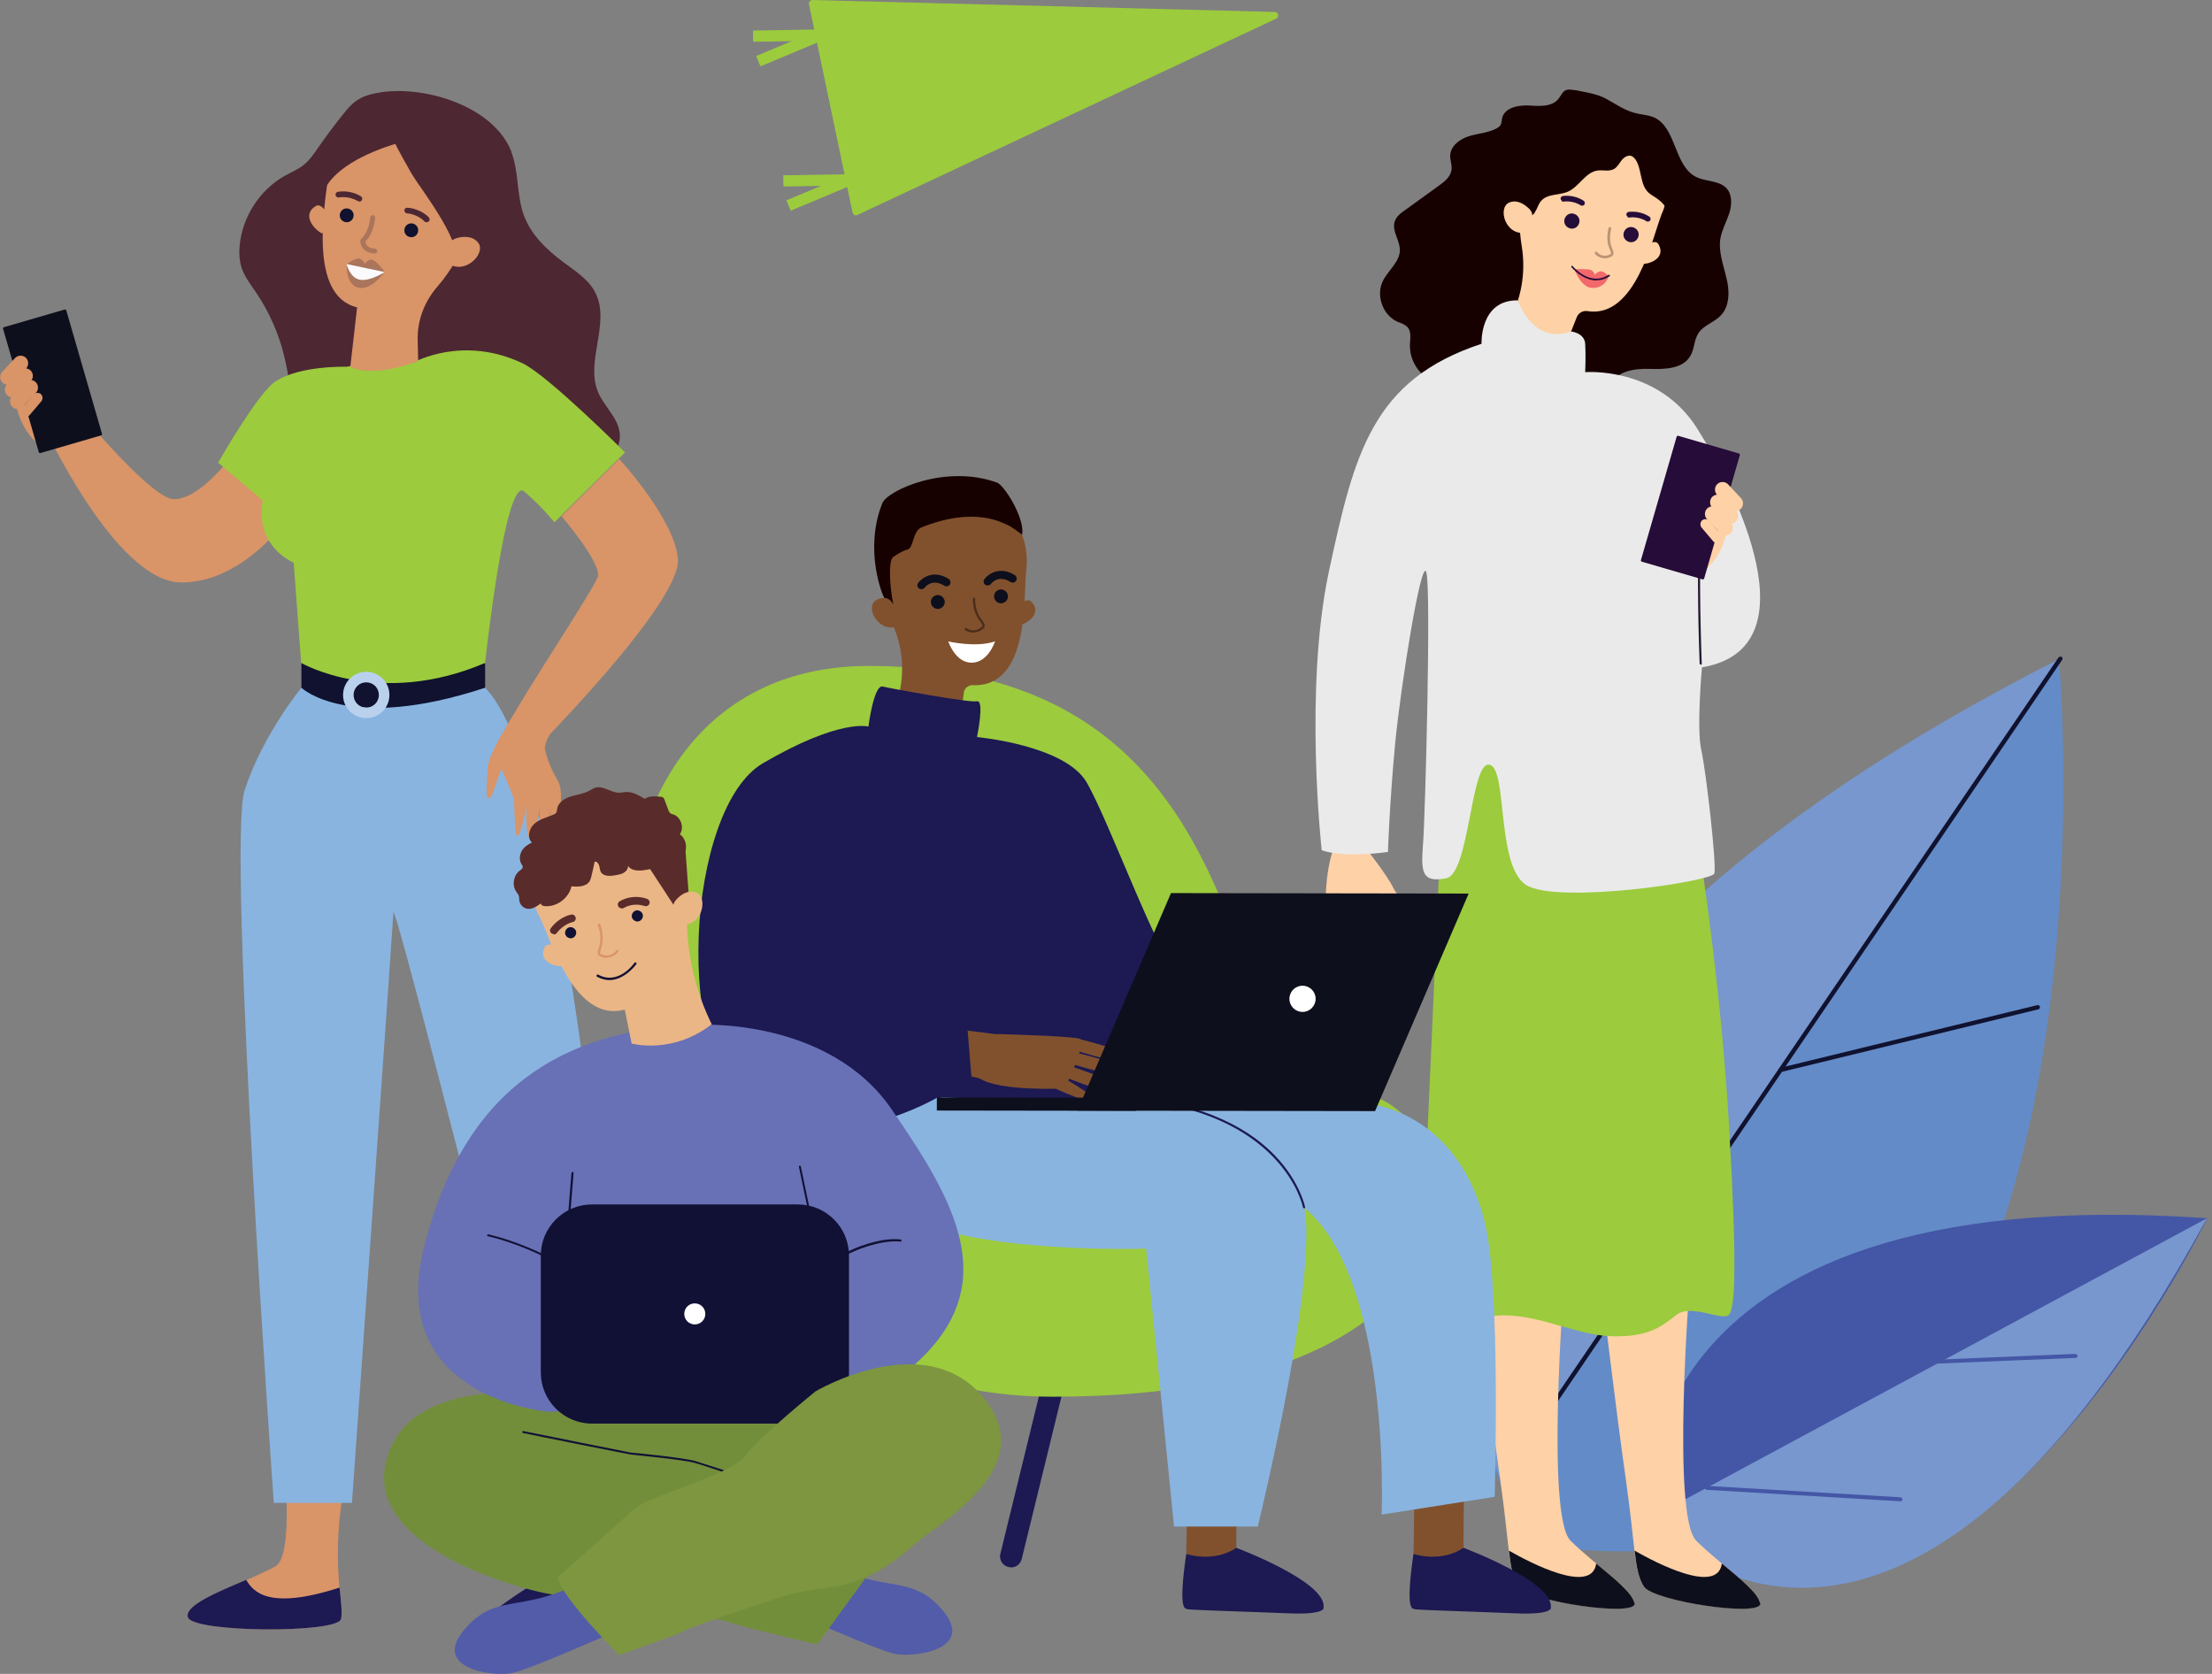 <svg width="296" height="224" viewBox="0 0 296 224" fill="none" xmlns="http://www.w3.org/2000/svg">
<rect x="0" y="0" width="296" height="224" fill="#808080" stroke="none"/>
<g clip-path="url(#clip0_194_4706)">
<path d="M205.048 206.596C205.048 206.596 160.707 146.527 275.537 88.335C275.537 88.335 287.218 220.369 205.048 206.596Z" fill="#638BC8"/>
<path d="M275.694 88.116L200.883 198.176C193.368 179.801 186.353 133.411 275.694 88.116Z" fill="#7797CE"/>
<path d="M204.015 193.824C204.015 193.824 203.889 193.824 203.858 193.762C203.733 193.668 203.701 193.48 203.795 193.355L275.474 87.96C275.474 87.96 275.756 87.803 275.882 87.897C276.007 87.991 276.038 88.179 275.944 88.304L204.265 193.699C204.265 193.699 204.108 193.824 204.015 193.824Z" fill="#10122F"/>
<path d="M238.273 143.459C238.273 143.459 238.022 143.365 237.991 143.24C237.96 143.083 238.053 142.927 238.21 142.895L272.625 134.506C272.781 134.475 272.938 134.569 272.969 134.726C273.001 134.882 272.907 135.039 272.75 135.07L238.335 143.459C238.335 143.459 238.304 143.459 238.273 143.459Z" fill="#10122F"/>
<path d="M220.361 203.434C220.361 203.434 215.914 157.482 295.359 163.023C295.359 163.023 259.629 236.834 220.361 203.434Z" fill="#4456A6"/>
<path d="M295.328 163.023L220.33 203.434C220.33 203.434 252.803 240.997 295.328 163.023Z" fill="#7797CE"/>
<path d="M277.792 181.71C277.792 181.71 277.792 181.71 277.76 181.71L258.126 182.524C258.126 182.524 257.844 182.43 257.844 182.274C257.844 182.117 257.97 181.992 258.095 181.992L277.729 181.178C277.729 181.178 278.011 181.272 278.011 181.429C278.011 181.554 277.917 181.679 277.792 181.71Z" fill="#4456A6"/>
<path d="M254.368 200.899C254.368 200.899 254.337 200.899 254.306 200.899L228.346 199.365C228.346 199.365 228.095 199.24 228.095 199.083C228.095 198.927 228.22 198.833 228.377 198.833L254.337 200.367C254.337 200.367 254.587 200.492 254.587 200.648C254.587 200.774 254.493 200.868 254.368 200.899Z" fill="#4456A6"/>
<path d="M222.928 166.028C222.772 166.028 222.646 165.871 222.678 165.715L225.966 131.126C225.966 130.969 226.122 130.844 226.279 130.875C226.435 130.875 226.561 131.032 226.529 131.188L223.241 165.778C223.241 165.778 223.085 166.028 222.96 166.028H222.928Z" fill="#10122F"/>
<path d="M68.423 20.347C69.456 23.007 69.112 26.075 70.082 28.767C71.022 31.365 73.088 33.368 75.312 35.027C76.94 36.248 78.788 37.375 79.696 39.222C81.7 43.26 78.287 48.362 80.04 52.494C80.855 54.404 82.671 55.875 82.921 57.91C83.109 59.475 82.264 61.04 81.042 62.041C79.821 63.012 78.224 63.481 76.658 63.669C75.312 63.826 73.965 63.826 72.619 63.638C71.116 63.419 69.675 62.98 68.203 62.699C65.103 62.135 61.909 62.261 58.872 63.106C56.554 63.763 54.3 64.827 51.92 64.827C50.354 64.827 48.82 64.42 47.348 63.857C45.751 63.262 44.154 62.542 42.87 61.384C41.054 59.725 40.052 57.377 39.457 54.967C38.862 52.588 38.642 50.115 38.047 47.736C37.327 44.669 36.012 41.726 34.258 39.128C33.507 38.032 32.661 36.937 32.286 35.685C32.035 34.808 31.972 33.869 32.066 32.961C32.38 29.08 34.728 25.418 38.141 23.508C38.987 23.039 39.895 22.663 40.647 22.068C41.429 21.442 41.993 20.597 42.557 19.783C43.621 18.249 44.718 16.778 45.876 15.338C46.471 14.587 47.097 13.836 47.912 13.335C48.851 12.74 50.01 12.49 51.106 12.333C56.962 11.488 66.074 14.211 68.454 20.347H68.423Z" fill="#4D2732"/>
<path d="M38.078 196.485C38.078 196.485 39.268 208.286 36.857 209.601C32.505 212.011 24.457 214.328 25.145 216.425C25.834 218.491 45.093 218.585 45.625 216.675C46.158 214.766 43.997 208.975 46.283 197.675L38.078 196.454V196.485Z" fill="#D99468"/>
<path d="M45.438 212.449C45.657 214.547 45.813 216.018 45.626 216.675C45.093 218.585 25.803 218.491 25.146 216.425C24.645 214.891 28.904 213.138 32.943 211.416C33.883 213.013 35.949 215.517 45.438 212.449Z" fill="#1C1953"/>
<path d="M74.247 196.172C74.247 196.172 77.441 207.598 75.281 209.319C71.397 212.449 63.882 216.081 64.884 218.021C65.886 219.962 84.894 216.769 85.113 214.797C85.332 212.825 82.201 207.504 82.546 195.984L74.247 196.203V196.172Z" fill="#D99468"/>
<path d="M84.205 210.634C84.769 212.669 85.176 214.077 85.113 214.766C84.894 216.738 65.917 219.931 64.884 217.99C64.132 216.55 68.015 214.108 71.71 211.729C72.932 213.138 75.343 215.267 84.205 210.634Z" fill="#1C1953"/>
<path d="M30.719 61.384C30.719 61.384 26.68 66.799 23.298 66.799C19.916 66.799 8.455 52.463 8.455 52.463L5.762 56.814C5.762 56.814 15.375 77.755 24.143 77.943C32.911 78.1 39.487 68.333 39.331 67.832C39.174 67.332 33.6 61.415 33.6 61.415H30.719V61.384Z" fill="#D99468"/>
<path d="M40.333 92.029C40.333 92.029 35.104 98.383 32.724 105.802C30.375 113.221 36.638 201.118 36.638 201.118H47.097C47.097 201.118 52.64 122.831 52.64 122.142C52.64 119.419 73.245 201.118 73.245 201.118H83.673C83.673 201.118 78.036 105.458 64.915 92.029L52.64 92.78L40.333 92.029Z" fill="#89B4E0"/>
<path d="M40.333 88.742V92.029C40.333 92.029 46.565 98.102 64.915 92.029V88.742L48.851 87.741L40.333 88.742Z" fill="#10122F"/>
<path d="M46.565 49.082C46.565 49.082 40.051 48.832 36.763 51.117C34.415 52.745 29.185 61.916 29.185 61.916L35.166 66.987C35.166 66.987 33.726 72.528 39.3 75.314L40.302 88.711C40.302 88.711 50.761 94.784 64.915 88.711C64.915 88.711 67.608 63.575 70.144 65.766C72.681 67.957 74.184 69.898 74.184 69.898L83.641 60.539C83.641 60.539 73.339 50.24 69.925 48.613C61.94 44.825 55.458 48.456 55.458 48.456L46.502 49.02L46.565 49.082Z" fill="#9CCB3D"/>
<path d="M75.124 69.053C75.124 69.053 80.604 75.439 79.978 77.223C79.351 79.007 69.675 93.563 68.36 96.349C67.076 99.103 67.452 100.762 67.452 100.762L72.399 103.173C72.399 103.173 72.65 99.26 73.715 98.133C74.779 96.975 91.094 80.165 90.718 74.844C90.343 69.523 82.858 61.415 82.858 61.415L75.124 69.084V69.053Z" fill="#D99468"/>
<path d="M43.715 28.517C43.715 28.517 42.995 27.108 42.243 27.577C40.333 28.736 42.024 30.739 43.151 31.271L43.715 28.548V28.517Z" fill="#D99468"/>
<path d="M56.492 13.93C61.784 14.9 65.573 19.721 65.26 25.105C65.166 26.858 64.633 28.485 63.788 29.894C61.909 33.431 60.343 36.279 58.59 38.283C56.805 40.318 55.803 42.884 55.897 45.608L55.959 48.331C49.414 50.71 46.878 49.082 46.878 49.082L47.786 41.131C41.179 39.566 43.496 27.327 43.903 23.665C43.903 23.665 43.903 23.383 43.934 23.258C44.623 17.154 50.354 12.834 56.492 13.961V13.93Z" fill="#D99468"/>
<path d="M56.115 24.791C57.744 27.202 59.466 29.612 60.593 32.304C60.719 32.586 61.564 34.808 61.22 35.027C63.099 33.901 64.414 32.085 65.573 30.238C67.577 27.045 67.577 22.913 65.948 19.533C64.351 16.215 61.251 14.211 57.681 13.523C53.861 12.771 49.477 13.585 46.752 16.528C44.185 19.314 43.652 23.101 42.995 26.67C43.746 22.663 49.508 20.284 52.921 19.251C52.827 19.251 54.925 23.007 55.051 23.195C55.395 23.727 55.74 24.291 56.115 24.823V24.791Z" fill="#4D2732"/>
<path d="M60.187 32.523C60.406 32.21 60.719 31.96 61.095 31.866C61.878 31.647 63.193 31.49 63.976 32.461C65.135 33.901 62.097 37.062 59.717 35.059C59.717 35.059 59.059 34.245 60.187 32.523Z" fill="#D99468"/>
<path d="M45.469 28.798C45.469 28.297 45.907 27.859 46.408 27.89C46.909 27.89 47.348 28.329 47.316 28.829C47.316 29.33 46.878 29.769 46.377 29.737C45.876 29.737 45.438 29.299 45.469 28.798Z" fill="#10122F"/>
<path d="M54.111 30.802C54.111 30.301 54.55 29.863 55.051 29.894C55.552 29.894 55.99 30.332 55.959 30.833C55.959 31.334 55.521 31.772 55.02 31.741C54.519 31.741 54.08 31.302 54.111 30.802Z" fill="#10122F"/>
<path d="M46.408 35.34C46.408 35.34 47.629 34.464 48.099 34.589C48.569 34.746 48.819 35.309 48.819 35.309C48.819 35.309 49.132 34.746 49.696 34.746C50.291 34.746 51.481 36.373 51.481 36.373C51.481 36.373 49.759 38.878 48.005 38.502C46.22 38.126 46.408 35.466 46.408 35.466V35.34Z" fill="#AA755B"/>
<path d="M57.055 29.737C57.055 29.737 57.275 29.737 57.368 29.643C57.525 29.487 57.525 29.236 57.368 29.08C57.337 29.017 56.273 27.922 54.519 27.797C54.3 27.797 54.112 27.922 54.112 28.141C54.112 28.36 54.268 28.548 54.456 28.548C55.897 28.673 56.774 29.581 56.774 29.612C56.836 29.675 56.93 29.737 57.024 29.737H57.055Z" fill="#4D2732"/>
<path d="M48.131 26.983C48.131 26.983 48.35 26.92 48.412 26.795C48.538 26.607 48.475 26.388 48.287 26.263C48.224 26.231 46.972 25.386 45.218 25.668C44.999 25.699 44.874 25.887 44.905 26.106C44.937 26.325 45.156 26.451 45.344 26.419C46.784 26.2 47.849 26.889 47.849 26.889C47.943 26.951 48.005 26.951 48.099 26.951L48.131 26.983Z" fill="#4D2732"/>
<path d="M49.54 33.838C48.475 33.556 48.193 32.68 48.224 32.21C48.224 32.116 48.256 32.054 48.318 31.991C49.446 30.895 49.54 29.142 49.54 29.111C49.54 28.923 49.696 28.798 49.884 28.798C50.072 28.798 50.197 28.955 50.197 29.142C50.197 29.236 50.103 31.083 48.882 32.335C48.913 32.586 49.101 33.212 50.166 33.275C50.354 33.275 50.479 33.431 50.479 33.619C50.479 33.807 50.322 33.932 50.135 33.932C49.916 33.932 49.728 33.901 49.571 33.838H49.54Z" fill="#AA755B"/>
<path d="M46.408 35.34L51.481 36.405C51.481 36.405 49.571 37.657 48.193 37.438C46.815 37.219 46.377 35.34 46.377 35.34H46.408Z" fill="#FAFAFD"/>
<path d="M70.176 93.469C70.176 93.469 65.886 99.479 66.324 100.888C66.763 102.296 68.61 106.209 68.736 106.898C68.892 107.586 68.798 111.311 69.174 111.875C69.55 112.438 70.458 107.899 70.458 107.899C70.458 107.899 70.239 111.906 70.928 112.157C71.617 112.407 72.243 108.119 72.243 108.119C72.243 108.119 71.867 112.157 72.556 112.188C73.245 112.188 73.652 108.275 73.652 108.275C73.652 108.275 73.401 111.437 73.965 111.437C74.498 111.437 75.719 106.303 74.654 104.487C72.149 100.199 72.869 97.914 72.869 97.914L70.176 93.469Z" fill="#D99468"/>
<path d="M67.42 97.789C67.42 97.789 65.291 101.357 65.259 102.735C65.259 104.081 64.852 106.866 65.416 106.835C66.011 106.835 66.794 103.016 67.201 102.828C67.608 102.672 67.639 100.95 67.639 100.95L67.389 97.789H67.42Z" fill="#D99468"/>
<path d="M45.907 92.999C45.907 91.309 47.285 89.9 49.007 89.9C50.73 89.9 52.108 91.278 52.108 92.999C52.108 94.721 50.73 96.098 49.007 96.098C47.285 96.098 45.907 94.721 45.907 92.999ZM47.316 92.999C47.316 93.939 48.068 94.69 49.007 94.69C49.947 94.69 50.698 93.939 50.698 92.999C50.698 92.06 49.947 91.309 49.007 91.309C48.068 91.309 47.316 92.06 47.316 92.999Z" fill="#B9D1ED"/>
<path d="M135.279 209.726C135.279 209.726 135.06 209.726 134.935 209.695C134.152 209.507 133.651 208.693 133.87 207.911L139.507 184.872C139.695 184.089 140.509 183.589 141.292 183.808C142.074 183.996 142.576 184.809 142.356 185.592L136.72 208.631C136.563 209.288 135.968 209.757 135.279 209.757V209.726Z" fill="#1C1953"/>
<path d="M103.558 209.726C103.558 209.726 103.338 209.726 103.213 209.695C102.43 209.507 101.929 208.693 102.148 207.911L110.321 174.48C110.509 173.697 111.324 173.196 112.106 173.415C112.889 173.603 113.39 174.417 113.171 175.2L104.998 208.631C104.841 209.288 104.246 209.757 103.558 209.757V209.726Z" fill="#1C1953"/>
<path d="M226.091 171.975C226.091 171.975 223.68 202.871 226.968 206.158C230.256 209.444 235.079 212.512 235.517 214.484C235.955 216.456 221.269 214.265 219.954 212.293C218.638 210.321 218.858 207.034 217.542 197.831C216.227 188.628 214.254 171.975 214.254 171.975H226.091Z" fill="#FED1A6"/>
<path d="M235.517 214.484C235.204 213.138 232.887 211.291 230.413 209.225C229.849 213.451 221.582 209.131 218.732 207.504C219.014 209.883 219.296 211.291 219.985 212.324C221.3 214.296 235.987 216.487 235.548 214.515L235.517 214.484Z" fill="#0E0F1C"/>
<path d="M209.275 171.975C209.275 171.975 206.864 202.871 210.152 206.158C213.44 209.444 218.263 212.512 218.701 214.484C219.139 216.456 204.453 214.265 203.138 212.293C201.823 210.321 202.042 207.034 200.727 197.831C199.411 188.628 197.438 171.975 197.438 171.975H209.275Z" fill="#FED1A6"/>
<path d="M218.701 214.484C218.388 213.138 216.071 211.291 213.597 209.225C213.033 213.451 204.766 209.131 201.917 207.504C202.198 209.883 202.48 211.291 203.169 212.324C204.484 214.296 219.171 216.487 218.732 214.515L218.701 214.484Z" fill="#0E0F1C"/>
<path d="M210.747 12.083C210.34 11.989 209.871 11.926 209.495 12.083C209.056 12.302 208.868 12.834 208.555 13.21C207.678 14.336 205.988 14.211 204.547 14.117C203.107 14.055 201.322 14.43 201.008 15.808C200.946 16.121 200.946 16.465 200.789 16.747C200.664 16.935 200.507 17.029 200.32 17.154C199.192 17.78 197.814 17.842 196.593 18.218C195.341 18.594 194.088 19.533 194.057 20.847C194.057 21.473 194.307 22.068 194.245 22.663C194.151 23.633 193.305 24.322 192.491 24.885C191.019 25.95 189.547 27.014 188.076 28.078C187.481 28.485 186.854 28.955 186.635 29.643C186.228 30.895 187.324 32.148 187.324 33.462C187.324 35.059 185.727 36.186 185.038 37.626C184.099 39.566 185.038 42.196 187.042 43.072C187.512 43.26 188.013 43.416 188.357 43.792C188.89 44.387 188.702 45.326 188.671 46.108C188.608 47.83 189.485 49.583 190.925 50.553C193.775 52.431 197.595 51.086 200.946 51.618C203.013 51.931 204.86 52.964 206.864 53.527C209.213 54.184 211.718 54.247 214.067 53.621C214.317 53.558 214.599 53.465 214.818 53.308C215.351 52.901 215.382 52.118 215.601 51.492C216.321 49.614 218.795 49.301 220.799 49.364C222.803 49.426 225.246 49.364 226.217 47.58C226.749 46.672 226.686 45.482 227.281 44.575C227.97 43.51 229.411 43.135 230.288 42.196C231.509 40.881 231.446 38.846 231.008 37.125C230.601 35.372 229.912 33.619 230.225 31.866C230.444 30.708 231.039 29.643 231.415 28.517C231.759 27.39 231.822 26.012 231.008 25.167C230.006 24.134 228.315 24.322 227 23.696C223.962 22.225 224.369 16.997 221.269 15.682C220.643 15.432 219.985 15.37 219.328 15.244C217.574 14.931 216.415 14.024 214.912 13.21C213.628 12.521 212.188 12.364 210.747 12.051V12.083Z" fill="#170000"/>
<path d="M182.72 113.44C182.72 113.44 185.664 117.165 186.416 118.761C187.167 120.358 189.077 121.297 188.388 122.048C187.668 122.768 185.132 120.546 185.132 120.546C185.132 120.546 185.038 124.114 185.194 125.21C185.351 126.305 185.069 128.34 184.286 128.496C183.503 128.653 183.19 123.331 183.19 123.331C183.19 123.331 183.002 127.839 182.313 128.152C181.624 128.465 180.998 122.674 180.998 122.674C180.998 122.674 181.029 127.495 180.716 127.87C180.403 128.246 179.902 127.87 179.464 126.149C179.025 124.427 179.025 122.58 179.025 122.58C179.025 122.58 178.806 125.961 178.618 126.368C178.462 126.775 177.929 127.182 177.554 124.584C177.178 121.985 177.303 116.257 178.524 113.409H182.752L182.72 113.44Z" fill="#FED1A6"/>
<path d="M220.298 32.805C220.298 32.805 221.519 31.96 221.926 32.68C222.96 34.464 220.862 35.372 219.703 35.309L220.298 32.836V32.805Z" fill="#FED1A6"/>
<path d="M222.302 28.767C222.302 28.767 222.396 28.517 222.459 28.423C224.588 23.101 221.801 17.06 216.29 15.244C211.686 13.742 206.582 15.839 204.359 20.159C203.545 21.755 203.2 23.445 203.263 25.105C203.263 28.235 203.263 30.833 203.639 32.993C204.202 36.53 203.576 40.161 201.76 43.291L201.541 43.667C205.831 48.519 209.275 46.766 209.275 46.766L210.998 42.446C211.217 41.883 211.812 41.538 212.407 41.632C218.858 42.665 221.112 31.835 222.302 28.798V28.767Z" fill="#FED1A6"/>
<path d="M215.256 36.968C215.256 36.968 214.662 36.279 214.223 36.311C213.753 36.311 213.409 36.78 213.409 36.78C213.409 36.78 213.284 36.217 212.751 36.092C212.219 35.967 210.685 36.029 210.685 36.029C210.685 36.029 211.53 38.565 213.158 38.533C214.787 38.533 215.225 37.062 215.225 37.062V36.999L215.256 36.968Z" fill="#F2686B"/>
<path d="M211.279 29.956C211.499 29.424 211.248 28.861 210.716 28.642C210.183 28.423 209.62 28.673 209.401 29.205C209.181 29.737 209.432 30.301 209.964 30.52C210.497 30.739 211.06 30.488 211.279 29.956Z" fill="#260C38"/>
<path d="M219.202 31.772C219.422 31.24 219.171 30.676 218.639 30.457C218.106 30.238 217.543 30.488 217.323 31.021C217.104 31.553 217.355 32.116 217.887 32.335C218.419 32.554 218.983 32.304 219.202 31.772Z" fill="#260C38"/>
<path d="M213.597 37.532C211.718 37.5 210.309 35.779 210.277 35.747C210.246 35.685 210.246 35.622 210.277 35.591C210.34 35.559 210.403 35.559 210.434 35.591C210.528 35.716 212.751 38.377 215.256 36.78C215.319 36.749 215.382 36.78 215.413 36.812C215.444 36.874 215.413 36.937 215.382 36.968C214.755 37.375 214.129 37.532 213.565 37.5L213.597 37.532Z" fill="#260C38"/>
<path d="M209.025 26.889C209.025 26.889 208.868 26.764 208.837 26.638C208.806 26.451 208.931 26.263 209.119 26.231C209.181 26.231 210.559 25.981 211.906 26.858C212.062 26.951 212.125 27.171 212.031 27.358C211.937 27.515 211.686 27.577 211.53 27.483C210.403 26.764 209.244 26.983 209.244 26.983C209.15 26.983 209.087 26.983 208.993 26.951L209.025 26.889Z" fill="#260C38"/>
<path d="M217.824 29.017C217.824 29.017 217.667 28.892 217.636 28.767C217.605 28.579 217.73 28.391 217.918 28.36C217.981 28.36 219.358 28.11 220.705 28.986C220.862 29.08 220.924 29.299 220.83 29.487C220.736 29.643 220.486 29.706 220.329 29.612C219.202 28.892 218.043 29.111 218.043 29.111C217.949 29.111 217.887 29.111 217.793 29.08L217.824 29.017Z" fill="#260C38"/>
<path d="M213.91 34.37C213.597 34.182 213.44 33.963 213.44 33.963C213.378 33.869 213.409 33.775 213.472 33.713C213.566 33.65 213.66 33.681 213.722 33.744C213.722 33.775 214.317 34.495 215.288 34.12C215.476 34.057 215.538 33.994 215.57 33.932C215.601 33.838 215.538 33.681 215.445 33.462C215.225 32.93 214.881 32.054 215.257 30.52C215.257 30.426 215.382 30.363 215.476 30.395C215.57 30.395 215.632 30.52 215.601 30.614C215.257 32.054 215.57 32.836 215.758 33.337C215.883 33.619 215.977 33.869 215.883 34.057C215.82 34.214 215.664 34.339 215.413 34.433C214.756 34.683 214.255 34.527 213.91 34.339V34.37Z" fill="#B99474"/>
<path d="M205.424 28.329C205.737 27.89 205.831 27.358 206.175 26.951C206.989 25.887 208.649 26.169 209.839 25.637C211.342 24.948 212.156 23.039 213.785 22.819C214.505 22.726 215.288 22.976 215.945 22.632C216.415 22.381 216.666 21.88 216.979 21.473C217.292 21.067 217.824 20.691 218.325 20.879C218.544 20.973 218.701 21.16 218.858 21.348C219.734 22.663 219.421 24.666 220.58 25.762C220.956 26.106 221.425 26.325 221.832 26.638C222.991 27.452 223.711 28.892 223.649 30.301C224.807 29.894 225.277 28.485 225.152 27.264C225.027 26.044 224.432 24.948 224.15 23.759C223.837 22.569 223.805 21.348 223.523 20.159C223.242 18.969 222.678 17.78 221.645 17.154C220.768 16.653 219.703 16.59 218.764 16.215C217.949 15.902 217.261 15.307 216.478 14.869C214.254 13.585 211.373 13.491 209.056 14.618C208.242 15.025 207.49 15.557 206.77 16.089C205.11 17.279 203.482 18.437 201.822 19.627C201.04 20.19 200.225 20.785 199.756 21.63C198.942 23.07 199.349 24.854 199.756 26.482C199.944 27.264 200.225 28.141 200.946 28.517C202.323 29.205 204.328 29.925 205.424 28.391V28.329Z" fill="#170000"/>
<path d="M205.048 28.829C205.048 28.485 204.86 28.141 204.578 27.89C204.046 27.39 203.044 26.638 201.948 27.108C200.351 27.797 201.447 31.709 204.296 31.115C204.296 31.115 205.205 30.739 205.048 28.829Z" fill="#FED1A6"/>
<path d="M227.563 114.817C227.563 114.817 230.256 131.689 231.352 150.314C232.448 168.939 232.229 175.074 231.352 175.951C230.475 176.827 226.31 174.417 224.338 175.951C222.365 177.485 220.611 179.018 215.35 178.799C210.089 178.58 204.171 174.855 198.252 176.389C192.334 177.923 189.704 175.951 189.923 174.417C190.142 172.883 192.992 106.71 192.992 106.71L196.937 96.411H218.2L222.803 98.164L227.563 114.817Z" fill="#9CCB3D"/>
<path d="M198.253 46.014C198.253 46.014 197.971 40.13 203.106 40.192C203.106 40.192 205.079 46.202 210.246 44.355C210.246 44.355 212.031 44.543 212.125 46.014C212.219 47.486 212.125 49.802 212.125 49.802C212.125 49.802 221.833 48.988 227.093 57.315C232.354 65.641 242.751 86.77 227.751 89.306C227.751 89.306 226.999 97.413 227.657 100.356C228.315 103.298 229.724 115.788 229.411 116.883C229.098 117.979 208.273 121.046 204.202 118.417C200.163 115.788 201.791 102.766 199.286 102.328C196.781 101.889 196.656 117.008 193.493 117.541C190.33 118.104 190.111 116.883 190.424 112.939C190.737 108.995 191.52 78.663 190.862 76.566C190.205 74.5 187.48 91.466 186.698 99.448C185.946 107.43 185.727 114.003 185.727 114.003C185.727 114.003 180.153 114.88 176.865 113.784C176.865 113.784 174.454 92.217 177.836 76.441C181.218 60.664 183.629 50.804 198.315 45.983L198.253 46.014Z" fill="#EAEAEA"/>
<path d="M227.563 88.93C227.563 88.93 227.438 88.868 227.438 88.805C227.375 87.428 226.968 75.282 227.438 70.743C227.438 70.712 227.438 70.681 227.5 70.65C227.5 70.65 227.563 70.65 227.594 70.65C227.657 70.65 227.72 70.712 227.72 70.806C227.219 75.595 227.72 88.68 227.72 88.836C227.72 88.868 227.72 88.899 227.688 88.93C227.688 88.93 227.626 88.961 227.594 88.961L227.563 88.93Z" fill="#251A33"/>
<path d="M221.3 74.061C221.3 74.061 222.96 70.274 225.089 68.803C227.219 67.332 228.878 67.926 228.878 67.926L231.196 66.486C231.196 66.486 232.542 73.842 226.937 77.16C226.467 77.442 221.269 74.061 221.269 74.061H221.3Z" fill="#FED1A6"/>
<path d="M224.557 58.316L232.73 60.695C232.73 60.695 232.855 60.789 232.824 60.883L228.033 77.442C228.033 77.442 227.939 77.567 227.845 77.536L219.672 75.157C219.672 75.157 219.546 75.063 219.578 74.969L224.369 58.41C224.369 58.41 224.463 58.285 224.557 58.316Z" fill="#260C38"/>
<path d="M232.229 68.396C232.479 68.396 232.73 68.302 232.918 68.114C233.325 67.738 233.356 67.081 232.98 66.674L231.258 64.827C230.882 64.42 230.225 64.389 229.818 64.765C229.411 65.14 229.379 65.798 229.755 66.205L231.477 68.051C231.665 68.27 231.947 68.365 232.229 68.365V68.396Z" fill="#FED1A6"/>
<path d="M231.572 70.086C231.822 70.086 232.073 69.992 232.261 69.804C232.668 69.429 232.699 68.771 232.323 68.364L230.601 66.518C230.225 66.111 229.568 66.079 229.16 66.455C228.753 66.831 228.722 67.488 229.098 67.895L230.82 69.742C231.008 69.961 231.29 70.055 231.572 70.055V70.086Z" fill="#FED1A6"/>
<path d="M230.883 71.651C231.133 71.651 231.384 71.557 231.572 71.37C231.979 70.994 232.01 70.337 231.634 69.93L229.912 68.083C229.536 67.676 228.879 67.644 228.471 68.02C228.064 68.396 228.033 69.053 228.409 69.46L230.131 71.307C230.319 71.526 230.601 71.62 230.883 71.62V71.651Z" fill="#FED1A6"/>
<path d="M229.786 72.684C229.786 72.684 230.1 72.622 230.225 72.528C230.507 72.277 230.538 71.87 230.319 71.557L228.753 69.71C228.502 69.429 228.095 69.397 227.782 69.617C227.5 69.867 227.469 70.274 227.688 70.587L229.254 72.434C229.379 72.59 229.567 72.684 229.786 72.684Z" fill="#FED1A6"/>
<path d="M116.209 89.118C172.575 89.118 161.74 147.059 179.495 146.057C197.251 145.055 205.487 186.907 140.916 186.907C76.345 186.907 64.352 89.118 116.209 89.118Z" fill="#9CCB3D"/>
<path d="M195.935 197.205C195.935 197.205 195.779 207.159 195.873 207.316C195.935 207.472 195.152 208.693 195.152 208.693L192.021 209.257L189.14 207.942C189.14 207.942 189.39 198.676 189.077 197.236C188.764 195.765 195.935 197.236 195.935 197.236V197.205Z" fill="#81512E"/>
<path d="M189.14 207.942C189.14 207.942 192.773 209.194 195.841 207.128C195.841 207.128 207.897 211.636 207.522 215.079C207.522 215.079 208.023 216.112 202.824 215.893C197.595 215.674 189.484 215.454 189.265 215.329C189.046 215.204 188.013 215.767 189.14 207.973V207.942Z" fill="#1C1953"/>
<path d="M165.529 197.205C165.529 197.205 165.372 207.159 165.466 207.316C165.529 207.472 164.746 208.693 164.746 208.693L161.615 209.257L158.734 207.942C158.734 207.942 158.984 198.676 158.671 197.236C158.358 195.765 165.529 197.236 165.529 197.236V197.205Z" fill="#81512E"/>
<path d="M158.734 207.942C158.734 207.942 162.366 209.194 165.435 207.128C165.435 207.128 177.491 211.636 177.115 215.079C177.115 215.079 177.616 216.112 172.418 215.893C167.189 215.674 159.078 215.454 158.859 215.329C158.64 215.204 157.606 215.767 158.734 207.973V207.942Z" fill="#1C1953"/>
<path d="M136.438 81.042C136.438 81.042 137.377 79.915 137.972 80.478C139.475 81.918 137.659 83.39 136.531 83.609L136.438 81.042Z" fill="#81512E"/>
<path d="M137.283 76.566C137.283 76.566 137.314 76.315 137.346 76.19C137.972 70.462 133.651 65.328 127.795 65.046C122.91 64.827 118.526 68.239 117.555 73.028C117.179 74.813 117.304 76.534 117.837 78.131C118.494 80.572 119.089 82.638 119.778 84.391C120.906 87.302 121 90.495 120.154 93.469L119.496 95.817C125.258 99.761 128.39 97.037 128.39 97.037L128.985 92.655C129.047 92.092 129.58 91.685 130.143 91.685C137.816 92.029 136.939 79.946 137.314 76.534L137.283 76.566Z" fill="#81512E"/>
<path d="M126.417 80.666C126.48 80.165 126.104 79.696 125.603 79.633C125.102 79.571 124.632 79.946 124.569 80.447C124.507 80.948 124.882 81.418 125.384 81.48C125.885 81.543 126.354 81.167 126.417 80.666Z" fill="#0E0F1C"/>
<path d="M134.872 79.915C134.935 79.414 134.559 78.945 134.058 78.882C133.557 78.82 133.087 79.195 133.024 79.696C132.962 80.197 133.338 80.666 133.839 80.729C134.34 80.791 134.809 80.416 134.872 79.915Z" fill="#0E0F1C"/>
<path d="M123.254 78.851C123.254 78.851 123.066 78.82 122.973 78.757C122.722 78.569 122.691 78.225 122.879 77.974C123.442 77.254 125.008 76.221 126.949 77.473C127.2 77.63 127.263 77.974 127.106 78.225C126.949 78.475 126.605 78.538 126.355 78.381C124.726 77.348 123.787 78.569 123.755 78.632C123.63 78.788 123.442 78.851 123.254 78.851Z" fill="#0E0F1C"/>
<path d="M132.116 78.35C132.116 78.35 131.928 78.319 131.834 78.256C131.584 78.068 131.553 77.724 131.74 77.474C132.304 76.754 133.87 75.721 135.811 76.973C136.062 77.129 136.124 77.474 135.968 77.724C135.811 77.974 135.467 78.037 135.216 77.88C133.588 76.847 132.649 78.068 132.617 78.131C132.492 78.287 132.304 78.35 132.116 78.35Z" fill="#0E0F1C"/>
<path d="M120.53 81.261C120.404 80.917 120.154 80.635 119.841 80.478C119.183 80.134 117.993 79.696 117.085 80.416C115.739 81.511 117.837 85.017 120.436 83.671C120.436 83.671 121.219 83.045 120.53 81.23V81.261Z" fill="#81512E"/>
<path d="M130.832 84.548C129.893 84.892 129.141 84.329 129.141 84.297C129.079 84.235 129.047 84.141 129.141 84.078C129.204 84.016 129.298 83.984 129.361 84.078C129.392 84.078 130.206 84.736 131.208 84.016C131.365 83.89 131.459 83.796 131.459 83.734C131.459 83.609 131.365 83.452 131.208 83.233C130.832 82.732 130.206 81.887 130.175 80.134C130.175 80.04 130.237 79.978 130.331 79.978C130.425 79.978 130.488 80.04 130.488 80.134C130.488 81.762 131.083 82.544 131.459 83.045C131.646 83.327 131.803 83.515 131.772 83.765C131.772 83.953 131.615 84.11 131.396 84.266C131.208 84.391 131.02 84.485 130.864 84.548H130.832Z" fill="#4C2D1A"/>
<path d="M126.887 85.831C126.887 85.831 130.613 86.708 133.15 85.831C133.15 85.831 132.242 88.68 130.018 88.68C127.795 88.68 126.887 85.8 126.887 85.8V85.831Z" fill="white"/>
<path d="M183.284 147.747C183.284 147.747 194.965 148.686 198.691 163.555C200.852 172.195 200.006 200.304 200.006 200.304L184.881 202.683C184.881 202.683 186.228 171.255 174.516 161.583C174.516 161.583 176.896 167.969 168.316 204.28H157.105L153.379 167.092C153.379 167.092 126.981 167.969 119.027 161.364C111.104 154.759 110.321 146.871 110.321 146.871L147.648 141.205L183.316 147.779L183.284 147.747Z" fill="#89B4E0"/>
<path d="M116.208 97.225C116.208 97.225 116.929 91.591 118.119 91.873C119.309 92.154 129.705 94.064 130.738 93.845C131.772 93.626 130.738 98.634 130.738 98.634C130.738 98.634 142.481 99.698 145.394 104.675C148.337 109.652 155.164 128.59 157.638 130.218C160.143 131.846 165.059 136.322 165.059 136.322L144.767 147.716L125.54 146.808C125.54 146.808 111.637 155.135 100.77 148.655C89.904 142.176 91.814 108.15 102.086 102.14C112.357 96.13 116.177 97.225 116.177 97.225H116.208Z" fill="#1C1953"/>
<path d="M150.373 142.551C150.373 142.551 150.342 142.551 150.31 142.551C144.454 139.984 141.323 114.723 141.198 113.659C141.198 113.565 141.26 113.503 141.323 113.503C141.417 113.503 141.48 113.565 141.48 113.628C141.511 113.878 144.736 139.797 150.436 142.269C150.498 142.301 150.53 142.395 150.498 142.457C150.498 142.52 150.436 142.551 150.373 142.551Z" fill="#1C1953"/>
<path d="M125.572 146.996C125.572 146.996 125.447 146.965 125.447 146.902C125.415 146.84 125.447 146.746 125.509 146.714L129.737 144.868L129.142 137.48C127.889 137.23 115.958 134.913 110.29 134.256C110.228 134.256 110.165 134.193 110.165 134.1C110.165 133.536 109.946 120.139 110.823 118.135C110.854 118.073 110.948 118.041 111.01 118.073C111.073 118.104 111.104 118.198 111.073 118.26C110.259 120.076 110.415 132.566 110.415 133.974C116.459 134.694 129.142 137.198 129.267 137.23C129.33 137.23 129.392 137.292 129.392 137.355L129.987 144.961C129.987 144.961 129.987 145.087 129.893 145.118L125.572 146.996C125.572 146.996 125.54 146.996 125.509 146.996H125.572Z" fill="#1C1953"/>
<path d="M174.516 161.708C174.516 161.708 174.391 161.646 174.36 161.583C174.36 161.458 171.667 148.53 150.529 147.027C150.435 147.027 150.373 146.965 150.404 146.871C150.404 146.777 150.467 146.714 150.561 146.746C161.709 147.56 167.69 151.535 170.696 154.728C173.984 158.202 174.642 161.52 174.642 161.552C174.642 161.646 174.61 161.708 174.516 161.708Z" fill="#1C1953"/>
<path d="M133.275 138.388C133.275 138.388 133.557 138.388 134.058 138.388C136.469 138.451 143.672 138.701 144.517 139.014C145.519 139.358 142.482 145.65 142.482 145.65C142.482 145.65 133.807 146.12 131.02 144.273C128.233 142.426 133.244 138.388 133.244 138.388H133.275Z" fill="#81512E"/>
<path d="M141.323 145.713C141.323 145.713 146.145 147.904 146.584 147.434C147.022 146.965 142.795 144.523 142.795 144.523L141.323 145.744V145.713Z" fill="#81512E"/>
<path d="M142.638 144.179C142.638 144.179 149.777 147.121 150.341 146.12C150.873 145.118 142.982 142.582 142.982 142.582L142.669 144.179H142.638Z" fill="#81512E"/>
<path d="M143.608 142.426C143.608 142.426 150.999 144.742 151.437 143.709C151.875 142.676 143.796 140.83 143.796 140.83L143.608 142.426Z" fill="#81512E"/>
<path d="M143.984 140.579C143.984 140.579 150.874 142.833 151.312 141.8C151.75 140.767 144.172 138.983 144.172 138.983L143.984 140.579Z" fill="#81512E"/>
<path d="M134.903 138.607L129.486 137.918L129.987 144.054L132.774 144.68L134.903 138.607Z" fill="#81512E"/>
<path d="M196.53 119.575L156.698 119.513L144.172 148.624L184.005 148.686L196.53 119.575Z" fill="#0E0F1C"/>
<path d="M152.015 146.895L125.366 146.858L125.364 148.611L152.012 148.648L152.015 146.895Z" fill="#0E0F1C"/>
<path d="M172.543 133.661C172.543 132.691 173.326 131.908 174.297 131.908C175.268 131.908 176.051 132.691 176.051 133.661C176.051 134.632 175.268 135.414 174.297 135.414C173.326 135.414 172.543 134.632 172.543 133.661Z" fill="white"/>
<path d="M11.931 57.158C11.931 57.158 10.271 53.371 8.142 51.899C6.012 50.428 4.353 51.023 4.353 51.023L2.035 49.583C2.035 49.583 0.689 56.939 6.294 60.257C6.764 60.539 11.962 57.158 11.962 57.158H11.931Z" fill="#D99468"/>
<path d="M8.674 41.413L0.501 43.792C0.501 43.792 0.376 43.886 0.407 43.98L5.198 60.539C5.198 60.539 5.292 60.664 5.386 60.633L13.559 58.254C13.559 58.254 13.684 58.16 13.653 58.066L8.862 41.507C8.862 41.507 8.768 41.382 8.674 41.413Z" fill="#0E0F1C"/>
<path d="M1.033 51.492C0.783 51.492 0.532 51.398 0.344 51.211C-0.063 50.835 -0.094 50.178 0.282 49.771L2.004 47.924C2.38 47.517 3.038 47.486 3.445 47.861C3.852 48.237 3.883 48.894 3.507 49.301L1.785 51.148C1.597 51.367 1.315 51.461 1.033 51.461V51.492Z" fill="#D99468"/>
<path d="M1.66 53.183C1.409 53.183 1.159 53.089 0.971 52.901C0.564 52.525 0.533 51.868 0.908 51.461L2.631 49.614C3.006 49.207 3.664 49.176 4.071 49.552C4.478 49.927 4.51 50.585 4.134 50.992L2.411 52.838C2.224 53.058 1.942 53.151 1.66 53.151V53.183Z" fill="#D99468"/>
<path d="M2.348 54.748C2.098 54.748 1.847 54.654 1.659 54.466C1.252 54.091 1.221 53.433 1.597 53.026L3.319 51.179C3.695 50.773 4.353 50.741 4.76 51.117C5.167 51.492 5.198 52.15 4.822 52.557L3.1 54.404C2.912 54.623 2.63 54.717 2.348 54.717V54.748Z" fill="#D99468"/>
<path d="M3.444 55.781C3.444 55.781 3.131 55.718 3.006 55.624C2.724 55.374 2.693 54.967 2.912 54.654L4.478 52.807C4.728 52.525 5.135 52.494 5.448 52.713C5.73 52.964 5.762 53.371 5.542 53.684L3.977 55.531C3.851 55.687 3.663 55.781 3.444 55.781Z" fill="#D99468"/>
<path d="M105.781 215.674C105.781 215.674 116.992 220.651 119.56 221.277C122.127 221.903 130.457 220.807 126.292 215.674C122.127 210.54 118.589 213.263 111.073 209.413C103.527 205.563 105.781 215.674 105.781 215.674Z" fill="#525CA9"/>
<path d="M77.441 187.251C77.441 187.251 56.147 182.556 51.951 194.576C47.755 206.596 68.516 212.23 72.368 213.075C76.22 213.952 85.082 214.672 87.086 215.329C89.09 215.955 96.543 216.613 97.576 217.082C98.61 217.552 109.351 220.056 109.351 220.056L117.367 209.069L109.038 201.963L105.468 188.879L77.441 187.22V187.251Z" fill="#728E3B"/>
<path d="M93.569 137.136C93.569 137.136 110.885 136.165 119.309 148.436C127.733 160.707 134.215 171.756 122.691 182.336C111.136 192.917 95.04 187.627 95.04 187.627L73.621 188.941C73.621 188.941 51.482 187.376 56.774 166.717C62.066 146.026 74.968 137.637 93.569 137.136Z" fill="#6871B5"/>
<path d="M106.752 161.176H79.226C75.439 161.176 72.368 164.245 72.368 168.031V183.651C72.368 187.437 75.439 190.506 79.226 190.506H106.752C110.539 190.506 113.609 187.437 113.609 183.651V168.031C113.609 164.245 110.539 161.176 106.752 161.176Z" fill="#111135"/>
<path d="M82.514 218.24C82.514 218.24 71.303 223.217 68.736 223.843C66.168 224.47 57.838 223.374 62.003 218.24C66.168 213.107 69.706 215.83 77.222 211.98C84.769 208.13 82.514 218.24 82.514 218.24Z" fill="#525CA9"/>
<path d="M105.468 173.227C105.468 173.227 105.405 173.227 105.374 173.196C105.311 173.134 105.342 173.04 105.374 173.008C114.58 164.87 120.279 165.84 120.53 165.871C120.592 165.871 120.655 165.965 120.655 166.028C120.655 166.091 120.561 166.153 120.499 166.153C120.436 166.153 114.674 165.183 105.593 173.227C105.593 173.227 105.53 173.259 105.499 173.259L105.468 173.227Z" fill="#111135"/>
<path d="M80.103 173.227C80.103 173.227 80.04 173.228 80.009 173.196C74.216 167.405 65.385 165.433 65.291 165.433C65.229 165.433 65.166 165.339 65.197 165.277C65.197 165.214 65.291 165.151 65.354 165.183C65.448 165.183 74.373 167.186 80.228 173.04C80.291 173.102 80.291 173.196 80.228 173.227C80.228 173.227 80.166 173.259 80.134 173.259L80.103 173.227Z" fill="#111135"/>
<path d="M108.474 163.179C108.474 163.179 108.349 163.148 108.349 163.054L106.908 156.136C106.908 156.136 106.94 155.98 107.002 155.98C107.065 155.98 107.159 156.011 107.159 156.074L108.599 162.992C108.599 162.992 108.568 163.148 108.505 163.148L108.474 163.179Z" fill="#111135"/>
<path d="M76.001 164.557C75.938 164.557 75.876 164.494 75.876 164.4L76.471 156.95C76.471 156.95 76.564 156.825 76.627 156.825C76.69 156.825 76.752 156.888 76.752 156.982L76.157 164.432C76.157 164.432 76.095 164.557 76.032 164.557H76.001Z" fill="#111135"/>
<path d="M74.591 126.743C74.591 126.743 73.276 125.961 72.9 126.743C71.961 128.653 74.216 129.435 75.406 129.279L74.591 126.743Z" fill="#EBB686"/>
<path d="M101.742 198.489C100.708 198.269 98.172 197.456 95.917 196.704C94.664 196.297 93.568 195.922 92.973 195.765C91.345 195.296 84.456 194.67 84.393 194.638C84.237 194.638 71.398 192.072 69.989 191.759C69.926 191.759 69.863 191.665 69.895 191.602C69.895 191.539 69.989 191.477 70.051 191.508C71.492 191.821 84.299 194.357 84.424 194.388C84.706 194.388 91.376 195.045 93.036 195.515C93.631 195.703 94.727 196.047 95.98 196.454C98.109 197.143 100.771 198.019 101.773 198.238C101.835 198.238 101.898 198.332 101.867 198.395C101.867 198.457 101.804 198.52 101.742 198.52V198.489Z" fill="#111135"/>
<path d="M95.26 137.105C93.099 132.722 91.971 127.933 91.909 123.05C91.909 121.391 91.752 119.544 91.596 117.447C91.533 115.725 91.063 114.003 90.093 112.407C87.493 108.118 82.045 106.334 77.41 108.244C71.836 110.529 69.425 117.008 72.024 122.33C72.087 122.455 72.149 122.58 72.212 122.674C73.715 125.742 76.878 136.948 83.61 135.101L84.519 139.64C84.519 139.64 89.967 141.174 95.26 137.042V137.105Z" fill="#EBB686"/>
<path d="M75.688 125.147C75.5 124.771 75.688 124.333 76.032 124.145C76.408 123.958 76.846 124.145 77.034 124.49C77.222 124.865 77.034 125.304 76.69 125.491C76.314 125.679 75.876 125.491 75.688 125.147Z" fill="#111135"/>
<path d="M84.612 122.893C84.424 122.518 84.612 122.079 84.957 121.892C85.333 121.704 85.771 121.892 85.959 122.236C86.147 122.612 85.959 123.05 85.615 123.238C85.239 123.425 84.8 123.238 84.612 122.893Z" fill="#111135"/>
<path d="M81.575 131.157C81.074 131.157 80.51 131.032 79.915 130.719C79.821 130.688 79.79 130.562 79.852 130.5C79.884 130.406 80.009 130.375 80.072 130.437C82.733 131.877 84.831 128.966 84.894 128.841C84.957 128.778 85.051 128.747 85.113 128.809C85.176 128.872 85.207 128.966 85.145 129.029C85.145 129.029 83.641 131.157 81.512 131.157H81.575Z" fill="#111135"/>
<path d="M91.721 113.69L92.253 121.015L90.406 121.516L85.427 113.909L91.721 113.69Z" fill="#5A2B2B"/>
<path d="M90.061 121.422C90.061 121.046 90.218 120.702 90.468 120.42C90.969 119.857 91.972 119.012 93.13 119.419C94.821 120.013 94.007 124.145 91.001 123.738C91.001 123.738 90.03 123.394 90.061 121.422Z" fill="#EBB686"/>
<path d="M81.23 128.183C81.042 128.183 80.823 128.183 80.604 128.089C80.322 127.996 80.134 127.902 80.04 127.745C79.915 127.526 80.009 127.244 80.103 126.931C80.291 126.305 80.573 125.397 80.009 123.801C80.009 123.707 80.009 123.613 80.103 123.582C80.197 123.582 80.291 123.582 80.322 123.676C80.886 125.366 80.604 126.399 80.416 127.025C80.322 127.307 80.291 127.495 80.322 127.589C80.353 127.651 80.479 127.714 80.667 127.776C81.857 128.121 82.452 127.244 82.452 127.182C82.514 127.119 82.608 127.088 82.671 127.119C82.733 127.182 82.765 127.276 82.733 127.338C82.733 127.338 82.201 128.152 81.168 128.152L81.23 128.183Z" fill="#D99468"/>
<path d="M83.172 121.547C82.984 121.547 82.828 121.453 82.734 121.297C82.608 121.046 82.671 120.765 82.921 120.608C84.769 119.544 86.523 120.264 86.617 120.295C86.867 120.389 86.992 120.702 86.898 120.952C86.804 121.203 86.491 121.328 86.241 121.234C86.178 121.234 84.863 120.702 83.454 121.516C83.36 121.547 83.297 121.579 83.203 121.579L83.172 121.547Z" fill="#5A2B2B"/>
<path d="M74.091 124.99C74.091 124.99 73.871 124.959 73.809 124.897C73.59 124.74 73.527 124.427 73.715 124.208C74.842 122.674 76.376 122.392 76.439 122.392C76.721 122.33 76.972 122.518 77.034 122.799C77.097 123.081 76.909 123.331 76.627 123.394C76.627 123.394 75.406 123.644 74.529 124.834C74.435 124.959 74.278 125.053 74.122 125.053L74.091 124.99Z" fill="#5A2B2B"/>
<path d="M90.969 111.656C91.595 110.779 91.126 109.339 90.123 108.995C89.998 108.964 89.842 108.932 89.716 108.838C89.56 108.713 89.466 108.525 89.403 108.306C89.247 107.899 89.09 107.461 88.933 107.054C88.871 106.929 88.84 106.772 88.714 106.71C88.62 106.647 88.495 106.616 88.37 106.616C87.65 106.553 86.867 106.491 86.272 106.898C85.489 106.428 84.643 105.927 83.735 105.99C83.453 105.99 83.172 106.084 82.859 106.084C81.731 106.084 80.666 105.051 79.602 105.426C79.32 105.52 79.101 105.708 78.819 105.833C78.067 106.24 77.191 106.334 76.376 106.585C75.562 106.835 74.717 107.367 74.56 108.212C74.529 108.4 74.529 108.588 74.435 108.745C74.341 108.901 74.184 108.964 74.028 109.026C73.151 109.402 72.18 109.621 71.491 110.247C70.802 110.873 70.489 112.094 71.178 112.751C70.614 113.002 70.082 113.377 69.8 113.909C69.518 114.442 69.456 115.13 69.8 115.662C69.863 115.756 69.925 115.881 69.957 116.007C69.957 116.226 69.738 116.382 69.55 116.508C68.704 117.134 68.485 118.448 69.08 119.325C69.205 119.513 69.362 119.669 69.424 119.888C69.487 120.076 69.456 120.295 69.487 120.483C69.55 121.015 69.988 121.516 70.552 121.61C71.209 121.704 71.836 121.297 72.368 120.89C72.368 121.14 72.713 121.266 72.963 121.266C74.56 121.359 76.126 120.17 76.47 118.605C77.378 118.699 78.506 118.667 78.944 117.854C79.038 117.666 79.069 117.478 79.132 117.29C79.289 116.633 79.445 115.975 79.57 115.318C79.852 115.255 80.103 115.537 80.165 115.819C80.259 116.101 80.259 116.382 80.385 116.664C80.729 117.29 81.606 117.259 82.295 117.134C82.671 117.071 83.078 117.008 83.422 116.821C83.767 116.633 84.048 116.288 84.048 115.881C84.424 116.476 85.27 116.539 85.959 116.476C87.712 116.288 89.247 115.631 90.75 114.755C91.313 114.442 91.689 114.285 91.783 113.596C91.877 112.876 91.595 112.094 91 111.656H90.969Z" fill="#5A2B2B"/>
<path d="M109.132 186.187C109.132 186.187 123.724 177.516 131.584 187.001C139.444 196.454 125.478 203.841 122.127 206.878C118.745 209.914 114.925 212.011 110.729 212.481C106.564 212.95 105.28 213.451 100.458 215.047C95.635 216.644 91.627 218.084 91.157 218.428C90.687 218.741 82.827 221.465 82.827 221.465C82.827 221.465 74.811 213.451 74.654 211.041C74.654 211.041 82.514 204.06 84.769 202.026C87.024 199.991 97.764 197.424 99.675 194.857C101.585 192.291 109.132 186.187 109.132 186.187Z" fill="#7D963F"/>
<path d="M94.382 175.826C94.382 175.043 93.756 174.417 92.973 174.417C92.19 174.417 91.564 175.043 91.564 175.826C91.564 176.608 92.19 177.234 92.973 177.234C93.756 177.234 94.382 176.608 94.382 175.826Z" fill="white"/>
<path d="M136.75 71.526C136.75 71.526 135.279 70.43 134.872 70.274C134.277 70.086 130.613 67.644 123.285 70.587C122.127 71.088 122.252 73.31 121.469 73.529C120.717 73.717 120.122 74.155 119.527 74.531C118.932 74.938 118.964 77.912 119.527 80.854C119.59 81.167 119.308 80.04 118.337 80.009C118.181 79.884 115.55 73.717 118.056 67.363C118.713 65.641 126.542 62.041 133.494 64.608C134.59 65.234 137.126 69.397 136.782 71.526H136.75Z" fill="#170000"/>
<path d="M110.184 3.933L100.76 4.089L100.785 5.591L110.209 5.435L110.184 3.933Z" fill="#9CCB3D"/>
<path d="M109.873 3.859L101.178 7.495L101.758 8.881L110.453 5.245L109.873 3.859Z" fill="#9CCB3D"/>
<path d="M113.926 23.171L105.23 26.807L105.811 28.193L114.506 24.557L113.926 23.171Z" fill="#9CCB3D"/>
<path d="M114.232 23.302L104.807 23.458L104.832 24.96L114.256 24.804L114.232 23.302Z" fill="#9CCB3D"/>
<path d="M170.57 1.596L111.104 0.063L108.724 0C108.724 0 108.442 0.063 108.348 0.188C108.254 0.313 108.223 0.47 108.254 0.595L114.078 28.423C114.078 28.423 114.204 28.704 114.329 28.767C114.423 28.829 114.548 28.829 114.642 28.798C114.673 28.798 114.705 28.798 114.736 28.767L116.865 27.765L170.758 2.504C170.977 2.41 171.071 2.191 171.04 1.972C171.008 1.753 170.789 1.596 170.57 1.596Z" fill="#9CCB3D"/>
</g>
<defs>
<clipPath id="clip0_194_4706">
<rect width="295.328" height="224" fill="white"/>
</clipPath>
</defs>
</svg>
